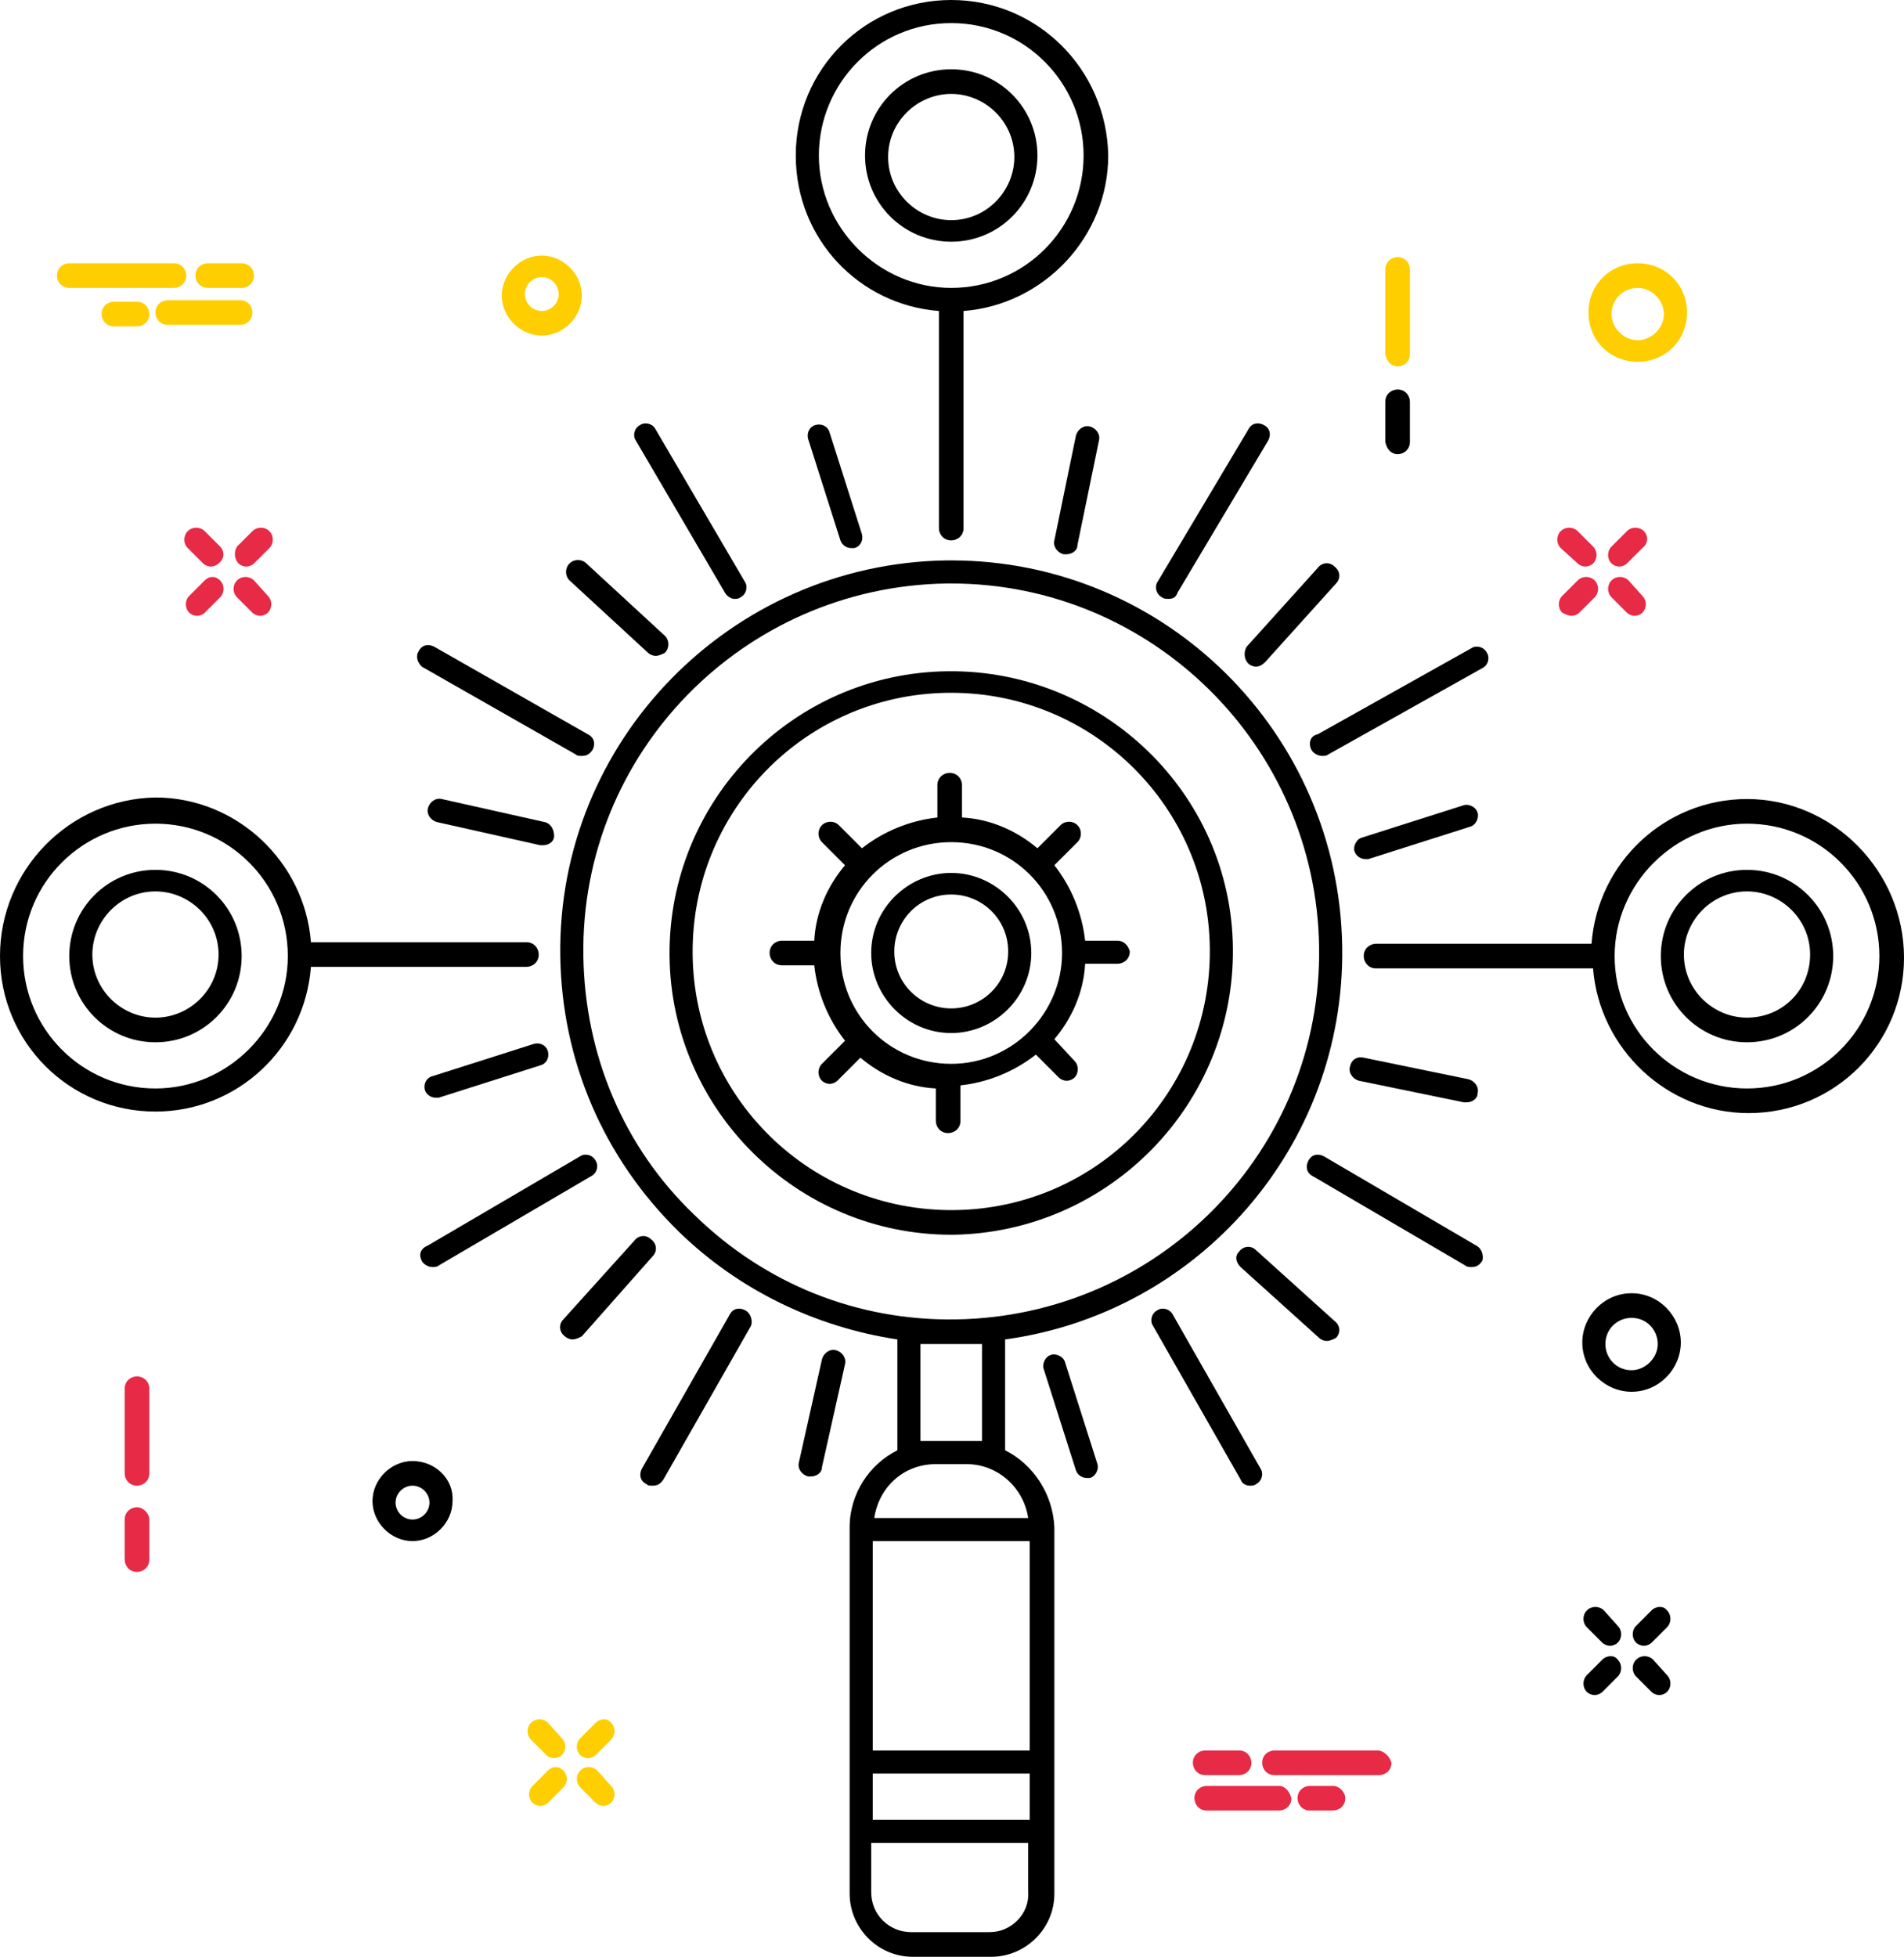 <?xml version="1.0" encoding="utf-8"?>
<!-- Generator: Adobe Illustrator 16.0.0, SVG Export Plug-In . SVG Version: 6.00 Build 0)  -->
<!DOCTYPE svg PUBLIC "-//W3C//DTD SVG 1.1//EN" "http://www.w3.org/Graphics/SVG/1.1/DTD/svg11.dtd">
<svg version="1.1" id="Layer_1" xmlns="http://www.w3.org/2000/svg" xmlns:xlink="http://www.w3.org/1999/xlink" x="0px" y="0px"
	 width="224.105px" height="230.265px" viewBox="0 0 224.105 230.265" enable-background="new 0 0 224.105 230.265"
	 xml:space="preserve">
<g>
	<defs>
		<rect id="SVGID_1_" width="224.105" height="230.265"/>
	</defs>
	<clipPath id="SVGID_2_">
		<use xlink:href="#SVGID_1_"  overflow="visible"/>
	</clipPath>
	<path clip-path="url(#SVGID_2_)" d="M158.885,125.549c-0.181,0.726,0.362,1.449,1.087,1.632l12.319,2.535h0.362
		c0.544,0,1.269-0.361,1.269-1.087c0.181-0.725-0.362-1.448-1.087-1.631l-12.319-2.536
		C159.791,124.282,159.065,124.644,158.885,125.549"/>
	<path clip-path="url(#SVGID_2_)" d="M161.059,101.092l11.957-3.805c0.726-0.181,1.087-1.087,0.906-1.63
		c-0.181-0.725-1.087-1.087-1.631-0.906l-11.957,3.805c-0.725,0.181-1.087,1.087-0.906,1.63c0.182,0.544,0.725,0.906,1.27,0.906
		H161.059z"/>
	<path clip-path="url(#SVGID_2_)" d="M145.116,111.6L145.116,111.6c-0.182-18.298-15.399-32.791-33.517-32.61
		c-18.298,0.181-32.972,15.218-32.791,33.516c0.181,18.117,15.037,32.792,33.154,32.792h0.362
		C130.622,144.934,145.298,129.897,145.116,111.6 M112.324,142.398c-16.849,0.182-30.617-13.225-30.799-30.074
		C81.345,95.476,94.751,81.708,111.6,81.525h0.363c16.667,0,30.255,13.407,30.436,30.074
		C142.579,128.449,129.174,142.217,112.324,142.398"/>
	<path clip-path="url(#SVGID_2_)" d="M118.304,170.661v-13.044c22.646-3.08,40.037-22.646,39.676-46.198
		c-0.363-25.182-20.835-45.473-46.017-45.473h-0.544c-25.363,0.362-45.835,21.197-45.473,46.56
		c0.181,12.32,5.073,23.733,13.95,32.429c7.066,6.886,16.124,11.233,25.726,12.683v13.044c-3.261,1.631-5.616,5.073-5.616,9.059
		v43.118c0,3.985,3.261,7.428,7.428,7.428h9.239c3.986,0,7.429-3.261,7.429-7.428v-43.118
		C123.919,175.734,121.564,172.292,118.304,170.661 M68.663,112.505c-0.363-23.914,18.841-43.48,42.755-43.843h0.544
		c23.552,0,42.937,19.023,43.299,42.756c0.361,23.914-18.842,43.481-42.757,43.843c-11.595,0.182-22.464-4.167-30.797-12.319
		C73.374,134.97,68.844,124.1,68.663,112.505 M108.338,169.574v-11.413h7.247v11.413h-1.812h-3.623H108.338z M110.15,172.292h3.623
		c3.624,0,6.704,2.717,7.247,6.341h-18.117C103.447,175.008,106.346,172.292,110.15,172.292 M121.201,205.989h-18.479v-24.64h18.479
		V205.989z M102.722,208.707h18.479v5.435h-18.479V208.707z M116.491,227.367h-9.24c-2.536,0-4.71-1.993-4.71-4.71v-5.798h18.479
		v5.798C121.201,225.193,119.027,227.367,116.491,227.367"/>
	<path clip-path="url(#SVGID_2_)" d="M85.331,69.75c0.181,0.362,0.725,0.725,1.087,0.725c0.181,0,0.544,0,0.725-0.181
		c0.724-0.363,0.906-1.269,0.543-1.812L77.177,50.546c-0.362-0.725-1.268-0.906-1.811-0.543c-0.725,0.362-0.906,1.268-0.544,1.811
		L85.331,69.75z"/>
	<path clip-path="url(#SVGID_2_)" d="M49.64,78.446l18.117,10.327c0.181,0.181,0.362,0.181,0.725,0.181
		c0.543,0,0.905-0.181,1.268-0.725c0.362-0.725,0.181-1.449-0.544-1.812L51.089,76.091c-0.724-0.363-1.449-0.181-1.811,0.543
		C48.915,77.178,49.096,77.902,49.64,78.446"/>
	<path clip-path="url(#SVGID_2_)" d="M49.64,148.377c0.181,0.361,0.725,0.725,1.268,0.725c0.181,0,0.544,0,0.725-0.181
		l17.936-10.509c0.724-0.362,0.905-1.268,0.543-1.812c-0.362-0.725-1.268-0.906-1.812-0.543l-17.935,10.507
		C49.459,146.928,49.278,147.652,49.64,148.377"/>
	<path clip-path="url(#SVGID_2_)" d="M87.686,154.174c-0.725-0.362-1.449-0.181-1.812,0.544l-10.326,18.116
		c-0.363,0.725-0.181,1.45,0.543,1.812c0.181,0.182,0.363,0.182,0.725,0.182c0.543,0,0.906-0.182,1.268-0.725l10.327-18.116
		C88.592,155.443,88.411,154.537,87.686,154.174"/>
	<path clip-path="url(#SVGID_2_)" d="M147.108,174.828c0.182,0,0.544,0,0.726-0.181c0.724-0.362,0.906-1.269,0.543-1.813
		l-10.326-18.117c-0.363-0.724-1.269-0.905-1.812-0.543c-0.726,0.362-0.906,1.269-0.545,1.812l10.327,18.117
		C146.203,174.647,146.747,174.828,147.108,174.828"/>
	<path clip-path="url(#SVGID_2_)" d="M173.74,146.565l-17.936-10.508c-0.724-0.361-1.449-0.181-1.812,0.544
		s-0.182,1.449,0.543,1.812l17.937,10.508c0.181,0.181,0.543,0.181,0.724,0.181c0.544,0,0.906-0.181,1.27-0.724
		C174.646,147.833,174.466,146.927,173.74,146.565"/>
	<path clip-path="url(#SVGID_2_)" d="M154.355,88.229c0.181,0.362,0.726,0.725,1.269,0.725c0.181,0,0.544,0,0.725-0.181
		l18.117-10.146c0.724-0.362,0.906-1.268,0.543-1.812c-0.362-0.724-1.269-0.905-1.812-0.543l-18.116,10.145
		C154.175,86.598,153.993,87.504,154.355,88.229"/>
	<path clip-path="url(#SVGID_2_)" d="M136.782,70.293c0.181,0.181,0.544,0.181,0.725,0.181c0.543,0,0.906-0.181,1.087-0.725
		l10.689-17.935c0.362-0.725,0.181-1.45-0.544-1.812c-0.725-0.362-1.449-0.181-1.813,0.544l-10.688,17.935
		C135.876,69.025,136.058,69.931,136.782,70.293"/>
	<path clip-path="url(#SVGID_2_)" d="M96.02,50.002c-0.725,0.181-1.087,0.906-0.906,1.631l3.805,11.957
		c0.181,0.543,0.724,0.905,1.268,0.905h0.362c0.725-0.181,1.087-0.905,0.906-1.63L97.65,50.909
		C97.468,50.184,96.744,49.822,96.02,50.002"/>
	<path clip-path="url(#SVGID_2_)" d="M67.032,66.308c-0.544,0.544-0.544,1.449,0,1.993l9.24,8.515
		c0.181,0.181,0.543,0.362,0.905,0.362c0.363,0,0.725-0.181,1.087-0.362c0.544-0.544,0.544-1.45,0-1.993l-9.239-8.515
		C68.481,65.764,67.576,65.764,67.032,66.308"/>
	<path clip-path="url(#SVGID_2_)" d="M64.134,96.744l-12.138-2.718c-0.725-0.181-1.45,0.363-1.631,1.087
		c-0.181,0.725,0.363,1.45,1.087,1.631l12.138,2.718h0.363c0.543,0,1.268-0.363,1.268-1.087
		C65.221,97.65,64.859,96.925,64.134,96.744"/>
	<path clip-path="url(#SVGID_2_)" d="M51.271,129.173h0.362l11.957-3.806c0.725-0.181,1.087-0.904,0.906-1.63
		c-0.181-0.725-0.906-1.087-1.63-0.905l-11.957,3.805c-0.725,0.181-1.087,0.905-0.906,1.63
		C50.184,128.811,50.727,129.173,51.271,129.173"/>
	<path clip-path="url(#SVGID_2_)" d="M76.815,147.833c0.544-0.544,0.544-1.449-0.181-1.993c-0.544-0.543-1.45-0.543-1.993,0.182
		l-8.334,9.239c-0.543,0.543-0.543,1.449,0.181,1.993c0.182,0.181,0.544,0.362,0.906,0.362c0.363,0,0.725-0.182,1.087-0.362
		L76.815,147.833z"/>
	<path clip-path="url(#SVGID_2_)" d="M98.375,158.884c-0.725-0.181-1.449,0.362-1.631,1.088l-2.717,12.138
		c-0.181,0.725,0.362,1.45,1.087,1.631h0.362c0.544,0,1.268-0.363,1.268-1.087l2.718-12.138
		C99.643,159.791,99.1,159.066,98.375,158.884"/>
	<path clip-path="url(#SVGID_2_)" d="M125.368,160.334c-0.181-0.726-1.087-1.087-1.631-0.906c-0.724,0.181-1.087,1.087-0.904,1.631
		l3.804,11.957c0.181,0.543,0.725,0.906,1.268,0.906h0.363c0.724-0.183,1.087-1.087,0.906-1.631L125.368,160.334z"/>
	<path clip-path="url(#SVGID_2_)" d="M146.021,149.102l9.24,8.334c0.181,0.181,0.543,0.361,0.905,0.361
		c0.363,0,0.725-0.181,1.087-0.361c0.544-0.544,0.544-1.45-0.181-1.993l-9.239-8.334c-0.544-0.543-1.45-0.543-1.993,0.181
		C145.297,147.833,145.478,148.558,146.021,149.102"/>
	<path clip-path="url(#SVGID_2_)" d="M146.928,78.083c0.181,0.181,0.544,0.362,0.906,0.362c0.361,0,0.725-0.181,1.087-0.543
		l8.334-9.24c0.543-0.543,0.543-1.449-0.183-1.993c-0.543-0.543-1.448-0.543-1.991,0.182l-8.334,9.239
		C146.384,76.635,146.384,77.54,146.928,78.083"/>
	<path clip-path="url(#SVGID_2_)" d="M126.637,51.271l-2.536,12.319c-0.182,0.725,0.362,1.45,1.087,1.631h0.362
		c0.543,0,1.268-0.362,1.268-1.087l2.537-12.319c0.182-0.725-0.362-1.45-1.087-1.631C127.543,50.003,126.817,50.546,126.637,51.271"
		/>
	<path clip-path="url(#SVGID_2_)" d="M131.528,110.694h-3.805c-0.362-3.262-1.631-6.341-3.624-8.878l2.719-2.717
		c0.543-0.544,0.543-1.45,0-1.993c-0.544-0.544-1.45-0.544-1.993,0l-2.718,2.717c-2.355-1.992-5.436-3.442-8.877-3.623v-3.804
		c0-0.725-0.543-1.45-1.449-1.45c-0.725,0-1.45,0.544-1.45,1.45v3.804c-3.261,0.362-6.34,1.631-8.877,3.623l-2.717-2.717
		c-0.544-0.544-1.45-0.544-1.993,0c-0.544,0.543-0.544,1.449,0,1.993l2.717,2.717c-1.992,2.355-3.442,5.435-3.623,8.878h-3.805
		c-0.724,0-1.449,0.543-1.449,1.449c0,0.725,0.544,1.449,1.449,1.449h3.805c0.362,3.261,1.631,6.341,3.623,8.877l-2.717,2.718
		c-0.544,0.545-0.544,1.449,0,1.993c0.181,0.182,0.543,0.362,0.906,0.362c0.362,0,0.724-0.181,0.906-0.362l2.717-2.718
		c2.355,1.993,5.435,3.443,8.877,3.624v3.804c0,0.726,0.544,1.45,1.45,1.45c0.724,0,1.449-0.544,1.449-1.45v-4.167
		c3.262-0.361,6.341-1.63,8.877-3.623l2.719,2.719c0.181,0.181,0.543,0.361,0.905,0.361s0.725-0.181,0.905-0.361
		c0.544-0.544,0.544-1.45,0-1.993l-2.355-2.537c1.993-2.355,3.442-5.436,3.624-8.877h3.805c0.725,0,1.45-0.543,1.45-1.449
		C132.796,111.237,132.253,110.694,131.528,110.694 M111.962,125.187c-7.247,0-13.044-5.797-13.044-13.043
		c0-7.247,5.797-13.044,13.044-13.044c7.247,0,13.044,5.797,13.044,13.044C125.006,119.208,119.209,125.187,111.962,125.187"/>
	<path clip-path="url(#SVGID_2_)" d="M111.962,102.722c-5.073,0-9.421,4.167-9.421,9.421c0,5.073,4.167,9.42,9.421,9.42
		c5.073,0,9.421-4.167,9.421-9.42C121.383,106.889,117.035,102.722,111.962,102.722 M111.962,118.666
		c-3.623,0-6.703-2.899-6.703-6.703c0-3.624,2.898-6.703,6.703-6.703c3.623,0,6.703,2.898,6.703,6.703
		C118.665,115.766,115.585,118.666,111.962,118.666"/>
	<path clip-path="url(#SVGID_2_)" fill="#E72A45" d="M185.697,66.308c0.182,0.181,0.544,0.362,0.906,0.362s0.726-0.181,0.906-0.362
		c0.543-0.544,0.543-1.449,0-1.993l-1.813-1.812c-0.544-0.543-1.448-0.543-1.992,0c-0.543,0.544-0.543,1.45,0,1.993L185.697,66.308z
		"/>
	<path clip-path="url(#SVGID_2_)" fill="#E72A45" d="M191.677,68.3c-0.545-0.544-1.449-0.544-1.993,0
		c-0.543,0.544-0.543,1.449,0,1.993l1.812,1.812c0.182,0.181,0.543,0.362,0.906,0.362c0.362,0,0.724-0.181,0.906-0.362
		c0.543-0.544,0.543-1.45,0-1.993L191.677,68.3z"/>
	<path clip-path="url(#SVGID_2_)" fill="#E72A45" d="M184.973,72.467c0.362,0,0.726-0.181,0.906-0.362l1.813-1.812
		c0.543-0.544,0.543-1.449,0-1.993c-0.544-0.543-1.45-0.543-1.993,0l-1.813,1.812c-0.544,0.543-0.544,1.449,0,1.993
		C184.248,72.287,184.611,72.467,184.973,72.467"/>
	<path clip-path="url(#SVGID_2_)" fill="#E72A45" d="M193.488,62.503c-0.544-0.544-1.449-0.544-1.993,0l-1.813,1.812
		c-0.543,0.543-0.543,1.449,0,1.993c0.183,0.181,0.544,0.362,0.906,0.362c0.363,0,0.725-0.181,0.906-0.362l1.812-1.812
		C194.032,63.952,194.032,63.047,193.488,62.503"/>
	<path clip-path="url(#SVGID_2_)" fill="#E72A45" d="M25.907,64.315l-1.812-1.812c-0.543-0.543-1.449-0.543-1.993,0
		c-0.543,0.544-0.543,1.45,0,1.993l1.812,1.812c0.181,0.181,0.544,0.362,0.906,0.362c0.362,0,0.725-0.181,0.906-0.362
		C26.451,65.764,26.451,64.859,25.907,64.315"/>
	<path clip-path="url(#SVGID_2_)" fill="#E72A45" d="M29.893,68.3c-0.544-0.544-1.449-0.544-1.993,0
		c-0.543,0.544-0.543,1.449,0,1.993l1.812,1.812c0.181,0.181,0.543,0.362,0.906,0.362c0.362,0,0.724-0.181,0.906-0.362
		c0.543-0.544,0.543-1.45,0-1.993L29.893,68.3z"/>
	<path clip-path="url(#SVGID_2_)" fill="#E72A45" d="M24.095,68.3l-1.812,1.813c-0.543,0.543-0.543,1.449,0,1.993
		c0.181,0.181,0.544,0.362,0.906,0.362s0.725-0.181,0.906-0.362l1.812-1.812c0.543-0.544,0.543-1.449,0-1.993
		C25.363,67.756,24.639,67.756,24.095,68.3"/>
	<path clip-path="url(#SVGID_2_)" fill="#E72A45" d="M28.081,66.308c0.181,0.181,0.544,0.362,0.906,0.362
		c0.362,0,0.725-0.181,0.906-0.362l1.811-1.812c0.544-0.543,0.544-1.449,0-1.993c-0.543-0.543-1.449-0.543-1.992,0L27.9,64.314
		C27.537,64.859,27.537,65.764,28.081,66.308"/>
	<path clip-path="url(#SVGID_2_)" d="M188.777,189.502c-0.544-0.544-1.449-0.544-1.993,0c-0.543,0.544-0.543,1.449,0,1.993
		l1.813,1.812c0.181,0.181,0.543,0.362,0.906,0.362c0.361,0,0.724-0.182,0.905-0.362c0.543-0.544,0.543-1.45,0-1.993
		L188.777,189.502z"/>
	<path clip-path="url(#SVGID_2_)" d="M194.575,195.299c-0.544-0.544-1.449-0.544-1.993,0c-0.543,0.544-0.543,1.449,0,1.993
		l1.812,1.813c0.182,0.181,0.543,0.361,0.906,0.361c0.362,0,0.725-0.181,0.906-0.361c0.543-0.544,0.543-1.45,0-1.993
		L194.575,195.299z"/>
	<path clip-path="url(#SVGID_2_)" d="M188.597,195.299l-1.813,1.813c-0.543,0.543-0.543,1.449,0,1.993
		c0.182,0.181,0.544,0.361,0.906,0.361s0.725-0.181,0.906-0.361l1.812-1.813c0.543-0.544,0.543-1.449,0-1.993
		C190.045,194.755,189.14,194.755,188.597,195.299"/>
	<path clip-path="url(#SVGID_2_)" d="M194.394,189.502l-1.812,1.812c-0.543,0.543-0.543,1.449,0,1.993
		c0.181,0.181,0.544,0.362,0.906,0.362c0.361,0,0.725-0.182,0.905-0.362l1.813-1.812c0.543-0.544,0.543-1.45,0-1.993
		C195.843,188.958,194.938,188.958,194.394,189.502"/>
	<path clip-path="url(#SVGID_2_)" fill="#FFCE00" d="M64.496,202.727c-0.544-0.544-1.449-0.544-1.993,0
		c-0.543,0.545-0.543,1.449,0,1.993l1.812,1.813c0.181,0.181,0.543,0.362,0.906,0.362c0.362,0,0.724-0.182,0.906-0.362
		c0.543-0.544,0.543-1.45,0-1.993L64.496,202.727z"/>
	<path clip-path="url(#SVGID_2_)" fill="#FFCE00" d="M70.293,208.343c-0.544-0.544-1.449-0.544-1.993,0
		c-0.543,0.545-0.543,1.449,0,1.993l1.812,1.813c0.181,0.181,0.543,0.361,0.906,0.361c0.362,0,0.724-0.181,0.906-0.361
		c0.543-0.544,0.543-1.45,0-1.993L70.293,208.343z"/>
	<path clip-path="url(#SVGID_2_)" fill="#FFCE00" d="M64.496,208.343l-1.812,1.813c-0.543,0.543-0.543,1.449,0,1.993
		c0.181,0.181,0.544,0.361,0.906,0.361c0.362,0,0.725-0.181,0.906-0.361l1.812-1.813c0.543-0.544,0.543-1.448,0-1.993
		C65.764,207.799,65.04,207.799,64.496,208.343"/>
	<path clip-path="url(#SVGID_2_)" fill="#FFCE00" d="M70.112,202.727L68.3,204.54c-0.543,0.543-0.543,1.449,0,1.993
		c0.181,0.181,0.544,0.362,0.906,0.362c0.362,0,0.725-0.182,0.906-0.362l1.812-1.813c0.543-0.544,0.543-1.448,0-1.993
		C71.561,202.183,70.656,202.183,70.112,202.727"/>
	<path clip-path="url(#SVGID_2_)" fill="#E72A45" d="M16.124,161.964c-0.725,0-1.449,0.544-1.449,1.449v9.965
		c0,0.725,0.543,1.449,1.449,1.449c0.725,0,1.449-0.544,1.449-1.449v-9.965C17.573,162.508,16.849,161.964,16.124,161.964"/>
	<path clip-path="url(#SVGID_2_)" fill="#E72A45" d="M16.124,177.364c-0.725,0-1.449,0.544-1.449,1.449v4.711
		c0,0.724,0.543,1.449,1.449,1.449c0.725,0,1.449-0.543,1.449-1.449v-4.711C17.573,178.089,16.849,177.364,16.124,177.364"/>
	<path clip-path="url(#SVGID_2_)" fill="#FFCE00" d="M164.501,43.118c0.725,0,1.449-0.544,1.449-1.449v-9.965
		c0-0.724-0.543-1.449-1.449-1.449c-0.725,0-1.449,0.544-1.449,1.449v9.965C163.233,42.574,163.776,43.118,164.501,43.118"/>
	<path clip-path="url(#SVGID_2_)" d="M164.501,53.445c0.725,0,1.449-0.544,1.449-1.449v-4.711c0-0.724-0.543-1.449-1.449-1.449
		c-0.725,0-1.449,0.543-1.449,1.449v4.711C163.233,52.901,163.776,53.445,164.501,53.445"/>
	<path clip-path="url(#SVGID_2_)" fill="#FFCE00" d="M192.764,42.575c3.261,0,5.797-2.536,5.797-5.797
		c0-3.261-2.536-5.798-5.797-5.798c-3.262,0-5.798,2.537-5.798,5.798C186.966,40.039,189.502,42.575,192.764,42.575 M192.764,33.878
		c1.631,0,3.08,1.449,3.08,3.08c0,1.63-1.45,3.08-3.08,3.08c-1.632,0-3.08-1.45-3.08-3.08
		C189.684,35.146,191.132,33.878,192.764,33.878"/>
	<path clip-path="url(#SVGID_2_)" fill="#FFCE00" d="M63.771,39.494c2.536,0,4.71-2.174,4.71-4.71c0-2.536-2.174-4.71-4.71-4.71
		c-2.536,0-4.71,2.174-4.71,4.71C59.062,37.32,61.235,39.494,63.771,39.494 M63.771,32.61c1.087,0,1.993,0.906,1.993,1.993
		c0,1.087-0.906,1.993-1.993,1.993c-1.087,0-1.993-0.906-1.993-1.993C61.778,33.516,62.684,32.61,63.771,32.61"/>
	<path clip-path="url(#SVGID_2_)" d="M192.039,152.182c-3.262,0-5.798,2.717-5.798,5.797c0,3.261,2.718,5.797,5.798,5.797
		c3.261,0,5.797-2.717,5.797-5.797S195.3,152.182,192.039,152.182 M192.039,161.24c-1.813,0-3.08-1.449-3.08-3.08
		c0-1.812,1.448-3.08,3.08-3.08c1.812,0,3.079,1.45,3.079,3.08C195.118,159.791,193.67,161.24,192.039,161.24"/>
	<path clip-path="url(#SVGID_2_)" d="M48.553,171.929c-2.536,0-4.71,2.174-4.71,4.71s2.174,4.71,4.71,4.71s4.71-2.174,4.71-4.71
		C53.445,174.103,51.271,171.929,48.553,171.929 M48.553,178.813c-1.087,0-1.993-0.905-1.993-1.992c0-1.088,0.906-1.993,1.993-1.993
		s1.993,0.905,1.993,1.993C50.546,177.908,49.64,178.813,48.553,178.813"/>
	<path clip-path="url(#SVGID_2_)" fill="#FFCE00" d="M8.153,33.878h12.319c0.725,0,1.45-0.544,1.45-1.449
		c0-0.725-0.544-1.45-1.45-1.45H8.153c-0.725,0-1.449,0.544-1.449,1.45C6.704,33.334,7.428,33.878,8.153,33.878"/>
	<path clip-path="url(#SVGID_2_)" fill="#FFCE00" d="M24.458,33.878h3.986c0.724,0,1.449-0.544,1.449-1.449
		c0-0.725-0.543-1.45-1.449-1.45h-3.986c-0.725,0-1.449,0.544-1.449,1.45C23.009,33.334,23.733,33.878,24.458,33.878"/>
	<path clip-path="url(#SVGID_2_)" fill="#FFCE00" d="M29.711,36.777c0-0.725-0.544-1.449-1.449-1.449h-8.515
		c-0.725,0-1.45,0.543-1.45,1.449c0,0.725,0.544,1.449,1.45,1.449h8.515C29.167,38.226,29.711,37.502,29.711,36.777"/>
	<path clip-path="url(#SVGID_2_)" fill="#FFCE00" d="M13.407,35.509c-0.725,0-1.449,0.544-1.449,1.449
		c0,0.725,0.543,1.45,1.449,1.45h2.718c0.724,0,1.449-0.544,1.449-1.45c0-0.724-0.544-1.449-1.449-1.449H13.407z"/>
	<path clip-path="url(#SVGID_2_)" fill="#E72A45" d="M162.146,205.989h-12.138c-0.725,0-1.45,0.544-1.45,1.449
		c0,0.725,0.544,1.449,1.45,1.449h12.319c0.725,0,1.449-0.544,1.449-1.449C163.595,206.713,162.871,205.989,162.146,205.989"/>
	<path clip-path="url(#SVGID_2_)" fill="#E72A45" d="M145.841,205.989h-3.986c-0.724,0-1.449,0.544-1.449,1.449
		c0,0.725,0.543,1.449,1.449,1.449h3.986c0.725,0,1.449-0.544,1.449-1.449C147.29,206.713,146.747,205.989,145.841,205.989"/>
	<path clip-path="url(#SVGID_2_)" fill="#E72A45" d="M150.551,210.156h-8.515c-0.726,0-1.449,0.544-1.449,1.448
		c0,0.726,0.543,1.45,1.449,1.45h8.515c0.726,0,1.449-0.544,1.449-1.45C151.819,210.88,151.276,210.156,150.551,210.156"/>
	<path clip-path="url(#SVGID_2_)" fill="#E72A45" d="M156.892,210.156h-2.718c-0.724,0-1.449,0.544-1.449,1.448
		c0,0.726,0.544,1.45,1.449,1.45h2.718c0.726,0,1.449-0.544,1.449-1.45C158.341,210.88,157.617,210.156,156.892,210.156"/>
	<path clip-path="url(#SVGID_2_)" d="M110.513,36.597v25.544c0,0.725,0.543,1.45,1.449,1.45c0.726,0,1.449-0.544,1.449-1.45V36.597
		c9.421-0.725,17.03-8.697,17.03-18.299C130.26,8.152,122.107,0,111.962,0c-10.145,0-18.298,8.153-18.298,18.298
		C93.664,28.082,101.092,35.872,110.513,36.597 M111.962,2.717c8.696,0,15.58,7.066,15.58,15.58c0,8.515-6.884,15.581-15.58,15.581
		c-8.515,0-15.58-7.066-15.58-15.581C96.382,9.784,103.266,2.717,111.962,2.717"/>
	<path clip-path="url(#SVGID_2_)" d="M111.962,28.443c5.616,0,10.146-4.529,10.146-10.145s-4.529-10.146-10.146-10.146
		c-5.616,0-10.145,4.53-10.145,10.146S106.346,28.443,111.962,28.443 M111.962,11.051c3.986,0,7.428,3.261,7.428,7.428
		c0,3.986-3.261,7.428-7.428,7.428c-3.986,0-7.428-3.261-7.428-7.428S107.976,11.051,111.962,11.051"/>
	<path clip-path="url(#SVGID_2_)" d="M205.626,94.026c-9.602,0-17.573,7.428-18.298,17.03h-25.364c-0.724,0-1.448,0.544-1.448,1.45
		c0,0.724,0.544,1.449,1.448,1.449h25.545c0.726,9.421,8.696,17.03,18.299,17.03c10.146,0,18.298-8.152,18.298-18.298
		C224.105,102.541,215.771,94.026,205.626,94.026 M205.626,128.086c-8.515,0-15.58-6.885-15.58-15.58
		c0-8.515,7.065-15.581,15.58-15.581c8.696,0,15.58,7.066,15.58,15.581C221.206,121.02,214.322,128.086,205.626,128.086"/>
	<path clip-path="url(#SVGID_2_)" d="M205.626,102.36c-5.616,0-10.145,4.529-10.145,10.145s4.528,10.146,10.145,10.146
		s10.146-4.529,10.146-10.146S211.242,102.36,205.626,102.36 M205.626,119.752c-3.985,0-7.428-3.261-7.428-7.428
		c0-3.986,3.261-7.428,7.428-7.428c3.986,0,7.429,3.261,7.429,7.428C213.055,116.492,209.793,119.752,205.626,119.752"/>
	<path clip-path="url(#SVGID_2_)" d="M61.96,113.774c0.724,0,1.449-0.544,1.449-1.45c0-0.724-0.544-1.449-1.449-1.449H36.596
		c-0.725-9.421-8.696-17.03-18.298-17.03C8.153,94.026,0,102.36,0,112.506c0,10.145,8.153,18.298,18.298,18.298
		c9.602,0,17.573-7.428,18.298-17.03H61.96z M18.298,128.086c-8.696,0-15.58-7.066-15.58-15.58c0-8.697,7.065-15.581,15.58-15.581
		c8.515,0,15.58,6.884,15.58,15.581C33.878,121.02,26.813,128.086,18.298,128.086"/>
	<path clip-path="url(#SVGID_2_)" d="M18.298,102.36c-5.616,0-10.145,4.529-10.145,10.145s4.529,10.146,10.145,10.146
		c5.616,0,10.145-4.529,10.145-10.146S23.914,102.36,18.298,102.36 M18.298,119.752c-3.986,0-7.428-3.261-7.428-7.428
		c0-3.986,3.261-7.428,7.428-7.428c3.986,0,7.428,3.261,7.428,7.428C25.726,116.492,22.284,119.752,18.298,119.752"/>
</g>
</svg>
